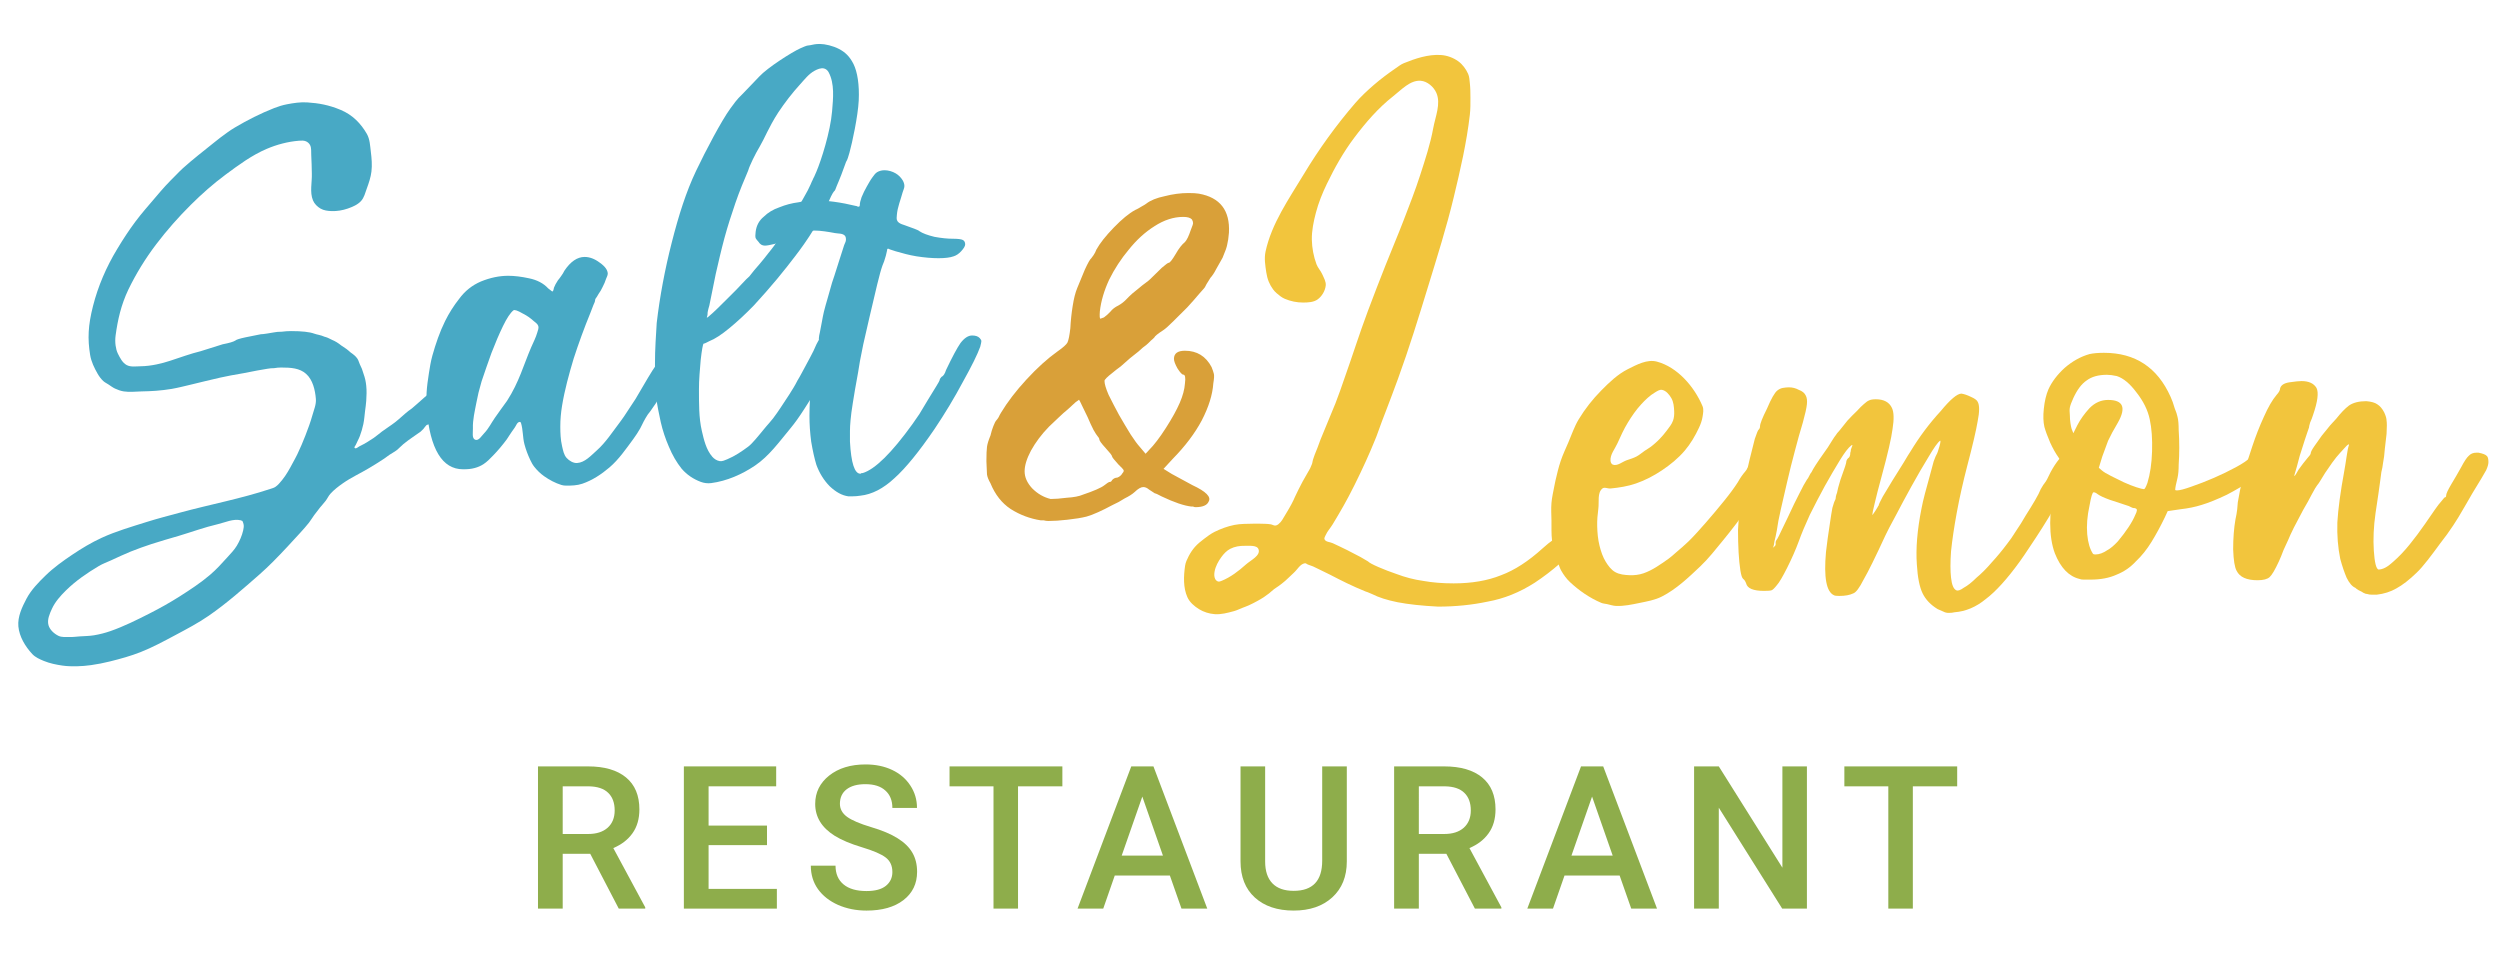 <?xml version="1.0" encoding="UTF-8" standalone="no"?>
<!-- Created with Inkscape (http://www.inkscape.org/) -->

<svg
   xmlns:dc="http://purl.org/dc/elements/1.1/"
   xmlns:cc="http://creativecommons.org/ns#"
   xmlns:rdf="http://www.w3.org/1999/02/22-rdf-syntax-ns#"
   xmlns:svg="http://www.w3.org/2000/svg"
   xmlns="http://www.w3.org/2000/svg"
   xmlns:sodipodi="http://sodipodi.sourceforge.net/DTD/sodipodi-0.dtd"
   xmlns:inkscape="http://www.inkscape.org/namespaces/inkscape"
   width="600"
   height="230"
   viewBox="0 0 562.5 215.625"
   id="svg3463"
   version="1.1"
   inkscape:version="0.92.3 (2405546, 2018-03-11)"
   sodipodi:docname="salt-lemon-restaurant.svg"
   inkscape:export-filename="/home/salo/Downloads/salt-lemon-restaurant.png"
   inkscape:export-xdpi="600"
   inkscape:export-ydpi="600">
  <defs
     id="defs3465" />
  <sodipodi:namedview
     id="base"
     pagecolor="#ffffff"
     bordercolor="#666666"
     borderopacity="1.0"
     inkscape:pageopacity="0.0"
     inkscape:pageshadow="2"
     inkscape:zoom="1.4"
     inkscape:cx="97.892411"
     inkscape:cy="84.597541"
     inkscape:document-units="px"
     inkscape:current-layer="text830"
     showgrid="false"
     units="px"
     inkscape:window-width="1853"
     inkscape:window-height="1025"
     inkscape:window-x="67"
     inkscape:window-y="1107"
     inkscape:window-maximized="1"
     showguides="true"
     inkscape:guide-bbox="true">
    <sodipodi:guide
       position="281.92,377.009"
       orientation="1,0"
       id="guide831"
       inkscape:locked="false" />
  </sodipodi:namedview>
  <g
     inkscape:label="Layer 1"
     inkscape:groupmode="layer"
     id="layer1"
     transform="translate(0,-836.737)">
    <g
       aria-label="Salt&amp;Lemon"
       transform="scale(0.96,1.042)"
       style="font-style:normal;font-variant:normal;font-weight:normal;font-stretch:normal;font-size:135.66px;line-height:1.25;font-family:Roboto;-inkscape-font-specification:Roboto;letter-spacing:0px;word-spacing:0px;fill:#000000;fill-opacity:1;stroke:none;stroke-width:3.392"
       id="text844">
      <g
         id="g848"
         transform="translate(0,-3.599)">
        <g
           transform="translate(-5.582,18.895)"
           style="fill:#48a9c5;fill-opacity:1"
           id="g878">
          <path
             sodipodi:nodetypes="csccsscscscccaaaaaaaaaaaaaaaaaaaaaaaaaaaaaaaaaaaaaaaaascccaaaaaaaaaaascaaaaaaaaaaacaaaaaaaaaaaaaaaaascaaaaaaccccccsccssscccccccaaaaaaaaaaaaccccccaaaaaaaaaaaaaaaaaaaaaaaaaa"
             d="m 109.598,870.734 c 0.362,-0.452 0.95,-0.678 1.764,-0.678 0.724,0 1.311,0.226 1.764,0.678 0.452,0.362 0.497,0.814 0.136,1.357 l -0.271,0.543 c -0.09,0.181 -0.136,0.362 -0.136,0.543 0,0.181 -0.362,0.633 -1.085,1.357 -0.633,0.633 -1.357,1.311 -2.171,2.035 -0.814,0.724 -1.628,1.402 -2.442,2.035 -0.724,0.543 -1.176,0.814 -1.357,0.814 -0.181,0 -0.407,0.181 -0.678,0.543 -0.09,0.181 -0.407,0.497 -0.95,0.95 -0.543,0.362 -1.176,0.769 -1.899,1.221 -0.724,0.452 -1.473,0.964 -2.171,1.492 -0.565,0.428 -1.045,0.949 -1.628,1.357 -0.511,0.358 -1.096,0.618 -1.628,0.95 -0.416,0.26 -0.804,0.555 -1.221,0.814 -1.15,0.714 -2.339,1.375 -3.527,2.035 -2.014,1.118 -4.179,2.013 -6.105,3.256 -1.063,0.687 -2.117,1.416 -2.985,2.306 -0.434,0.446 -0.695,1.013 -1.085,1.492 -0.423,0.519 -0.916,0.986 -1.357,1.492 -0.465,0.534 -0.919,1.075 -1.357,1.628 -0.422,0.533 -0.783,1.106 -1.221,1.628 -0.635,0.756 -1.344,1.457 -2.035,2.171 -0.977,1.009 -1.979,1.999 -2.985,2.985 -1.118,1.096 -2.232,2.197 -3.392,3.256 -1.015,0.928 -2.045,1.844 -3.12,2.713 -3.858,3.117 -7.716,6.267 -11.938,8.954 -2.495,1.588 -5.193,2.891 -7.868,4.205 -2.664,1.309 -5.33,2.644 -8.14,3.663 -2.311,0.838 -4.718,1.446 -7.128,2 -1.471,0.338 -2.962,0.614 -4.465,0.805 -1.103,0.14 -2.216,0.232 -3.33,0.249 -1.123,0.017 -2.255,0.003 -3.367,-0.148 -1.484,-0.202 -2.979,-0.479 -4.366,-1.006 -0.974,-0.37 -1.996,-0.782 -2.713,-1.492 -1.646,-1.631 -3.038,-3.751 -3.256,-5.969 -0.203,-2.065 0.847,-4.136 1.899,-5.969 1.099,-1.914 2.793,-3.508 4.477,-5.019 1.888,-1.695 4.052,-3.122 6.24,-4.477 2.208,-1.367 4.501,-2.641 6.919,-3.663 3.355,-1.418 6.926,-2.366 10.446,-3.392 2.597,-0.757 5.239,-1.377 7.868,-2.035 7.084,-1.773 14.335,-3.017 21.299,-5.155 0.371,-0.114 0.761,-0.207 1.085,-0.407 0.635,-0.392 1.12,-0.964 1.606,-1.507 0.492,-0.549 0.907,-1.153 1.315,-1.758 0.413,-0.612 0.77,-1.256 1.143,-1.889 0.371,-0.63 0.755,-1.254 1.091,-1.901 0.692,-1.332 1.321,-2.693 1.899,-4.07 0.6,-1.428 1.183,-2.866 1.628,-4.341 0.349,-1.158 0.921,-2.329 0.814,-3.527 -0.172,-1.936 -0.724,-4.142 -2.306,-5.426 -1.504,-1.222 -3.482,-1.357 -5.833,-1.357 -0.543,0 -1.085,0.045 -1.628,0.136 -0.543,0 -1.085,0.045 -1.628,0.136 -1.266,0.181 -3.12,0.497 -5.562,0.95 -2.351,0.362 -3.626,0.594 -5.426,0.95 -2.273,0.449 -4.518,1.01 -6.783,1.492 -1.535,0.327 -3.06,0.704 -4.612,0.95 -1.212,0.192 -2.437,0.315 -3.663,0.407 -1.128,0.085 -2.26,0.113 -3.392,0.136 -1.401,0.028 -2.821,0.202 -4.205,0 -0.704,-0.103 -1.389,-0.33 -2.035,-0.609 -0.56,-0.241 -1.05,-0.6 -1.569,-0.908 -0.397,-0.236 -0.834,-0.425 -1.181,-0.721 -0.525,-0.448 -0.963,-0.989 -1.32,-1.561 -0.789,-1.267 -1.51,-2.628 -1.764,-4.07 -0.613,-3.488 -0.497,-6.331 0.678,-10.582 1.176,-4.251 3.075,-8.366 5.698,-12.345 1.357,-2.08 2.695,-3.959 4.205,-5.833 1.48,-1.837 3.141,-3.546 4.748,-5.291 0.758,-0.823 1.513,-1.648 2.306,-2.442 0.834,-0.836 1.709,-1.636 2.578,-2.442 0.492,-0.457 0.973,-0.925 1.492,-1.357 2.349,-1.953 4.863,-3.732 7.326,-5.562 0.493,-0.367 0.983,-0.738 1.492,-1.085 1.106,-0.755 2.206,-1.526 3.392,-2.171 2.954,-1.607 6.031,-3.052 9.225,-4.205 0.966,-0.349 1.966,-0.633 2.985,-0.814 1.561,-0.277 3.162,-0.501 4.748,-0.407 2.683,0.159 5.065,0.543 7.868,1.628 2.804,1.085 4.724,2.953 6.105,5.155 0.729,1.163 0.769,2.601 0.95,3.934 0.189,1.392 0.315,2.813 0.136,4.205 -0.162,1.257 -0.615,2.474 -1.085,3.663 -0.37,0.936 -0.625,1.98 -1.357,2.713 -0.809,0.81 -1.991,1.266 -3.12,1.628 -1.21,0.388 -2.518,0.584 -3.798,0.543 -0.881,-0.029 -1.815,-0.135 -2.578,-0.543 -0.751,-0.401 -1.431,-1.025 -1.764,-1.764 -0.81,-1.797 -0.193,-3.889 -0.271,-5.833 -0.053,-1.311 -0.032,-2.626 -0.136,-3.934 -0.058,-0.726 0.085,-1.521 -0.271,-2.171 -0.195,-0.355 -0.555,-0.652 -0.95,-0.814 -0.498,-0.205 -1.085,-0.175 -1.628,-0.136 -2.604,0.188 -5.195,0.819 -7.597,1.764 -3.485,1.37 -6.587,3.484 -9.632,5.562 -2.888,1.97 -5.592,4.177 -8.14,6.512 -2.916,2.673 -5.607,5.472 -8.14,8.547 -2.532,3.075 -4.703,6.331 -6.512,9.768 -1.718,3.346 -2.483,6.509 -2.985,9.903 -0.106,0.717 -0.108,1.454 0,2.171 0.091,0.605 0.245,1.218 0.543,1.764 0.5,0.917 1.059,1.947 2.035,2.442 0.955,0.484 2.166,0.284 3.256,0.271 1.275,-0.015 2.551,-0.167 3.798,-0.407 2.313,-0.444 3.798,-0.995 6.783,-1.899 1.176,-0.362 2.351,-0.678 3.527,-0.95 1.176,-0.362 2.894,-0.859 5.155,-1.492 1.537,-0.271 2.532,-0.543 2.985,-0.814 0.181,-0.181 0.95,-0.407 2.306,-0.678 1.447,-0.271 2.668,-0.497 3.663,-0.678 0.271,0 0.724,-0.045 1.357,-0.136 0.633,-0.09 1.221,-0.181 1.764,-0.271 0.452,-0.09 1.04,-0.136 1.764,-0.136 0.724,-0.09 1.447,-0.136 2.171,-0.136 2.532,0 4.341,0.181 5.426,0.543 0.271,0.09 0.633,0.181 1.085,0.271 0.452,0.09 0.904,0.226 1.357,0.407 0.452,0.09 1.04,0.317 1.764,0.678 0.724,0.271 1.447,0.678 2.171,1.221 0.814,0.452 1.537,0.95 2.171,1.492 0.724,0.452 1.221,0.859 1.492,1.221 0.181,0.181 0.407,0.633 0.678,1.357 0.362,0.633 0.633,1.266 0.814,1.899 0.452,1.176 0.565,1.791 0.678,2.713 0.133,1.078 0.068,2.172 0,3.256 -0.045,0.727 -0.175,1.448 -0.271,2.171 -0.127,0.951 -0.193,1.911 -0.407,2.849 -0.2,0.876 -0.474,1.739 -0.814,2.578 -0.265,0.653 -0.66,1.255 -0.95,1.899 -0.1,0.223 -0.456,0.507 -0.271,0.678 0.305,0.283 0.829,-0.237 1.221,-0.407 1.139,-0.493 2.214,-1.113 3.256,-1.764 0.663,-0.414 1.256,-0.917 1.899,-1.357 1.024,-0.699 2.114,-1.315 3.12,-2.035 1.078,-0.771 2.047,-1.666 3.12,-2.442 0.263,-0.19 0.452,-0.271 0.814,-0.543 0.452,-0.362 0.904,-0.724 1.357,-1.085 0.452,-0.362 0.95,-0.769 1.492,-1.221 0.633,-0.452 1.131,-0.859 1.492,-1.221 0.995,-0.814 1.628,-1.176 1.899,-1.085 0.362,0.09 0.769,-0.09 1.221,-0.543 z m -47.438,29.416 c -0.023,-0.043 -0.074,-0.074 -0.124,-0.085 -1.8,-0.397 -3.672,0.464 -5.475,0.851 -3.082,0.663 -6.064,1.674 -9.095,2.511 -2.125,0.587 -4.269,1.122 -6.376,1.764 -1.644,0.501 -3.278,1.031 -4.884,1.628 -1.562,0.581 -3.08,1.255 -4.612,1.899 -0.953,0.4 -1.949,0.727 -2.849,1.221 -2.759,1.513 -5.448,3.212 -7.733,5.291 -1.274,1.159 -2.509,2.436 -3.256,3.934 -0.544,1.092 -1.159,2.368 -0.814,3.527 0.3,1.008 1.293,1.835 2.306,2.306 0.812,0.377 1.804,0.253 2.713,0.271 0.77,0.016 1.538,-0.086 2.306,-0.136 1.111,-0.072 2.232,-0.07 3.33,-0.237 1.323,-0.201 2.632,-0.51 3.897,-0.918 3.156,-1.019 6.164,-2.405 9.146,-3.799 2.42,-1.132 4.793,-2.357 7.083,-3.699 2.442,-1.431 4.876,-2.904 7.081,-4.632 1.476,-1.157 2.786,-2.486 4.081,-3.814 0.775,-0.795 1.607,-1.566 2.201,-2.483 0.668,-1.031 1.208,-2.157 1.494,-3.329 0.108,-0.444 0.2,-0.923 0.073,-1.362 -0.078,-0.272 -0.201,-0.789 -0.493,-0.71 -7e-6,0 0,2e-5 0,2e-5 0,0 3e-6,-1e-5 0,-2e-5 z"
             style="font-style:normal;font-variant:normal;font-weight:normal;font-stretch:normal;font-family:Ghiyast;-inkscape-font-specification:Ghiyast;fill:#48a9c5;fill-opacity:1;stroke-width:3.392"
             id="path846"
             inkscape:connector-curvature="0" />
          <path
             sodipodi:nodetypes="ccccccaaaaaaaaaaaaaaaasaaaaaaascaaaaccscccccccscsccccscccaaaaaaaaaaacccsscaacccccaaaaaacaaa"
             d="m 166.479,860.695 c 0.543,0.271 0.588,0.95 0.136,2.035 -0.452,0.995 -1.537,2.804 -3.256,5.426 -0.181,0.452 -0.407,0.859 -0.678,1.221 -0.181,0.271 -0.317,0.497 -0.407,0.678 0,0.09 -0.181,0.407 -0.543,0.95 -0.362,0.543 -0.814,1.266 -1.221,1.899 -0.407,0.633 -0.79,1.28 -1.221,1.899 -0.257,0.37 -0.543,0.724 -0.814,1.085 -0.136,0.181 -0.266,0.365 -0.407,0.543 -0.219,0.276 -0.471,0.53 -0.678,0.814 -0.35,0.478 -0.651,0.986 -0.95,1.492 -0.289,0.489 -0.513,1.009 -0.814,1.492 -0.496,0.795 -1.036,1.569 -1.628,2.306 -1.716,2.135 -3.369,4.38 -5.562,6.105 -1.885,1.483 -4.029,2.791 -6.376,3.527 -1.207,0.379 -2.524,0.418 -3.798,0.407 -0.365,-0.003 -0.737,-0.036 -1.085,-0.136 -1.452,-0.417 -2.829,-1.089 -4.07,-1.899 -0.869,-0.567 -1.646,-1.265 -2.306,-2.035 -0.388,-0.452 -0.682,-0.971 -0.95,-1.492 -0.559,-1.089 -1.024,-2.226 -1.357,-3.392 -0.43,-1.506 -0.291,-3.048 -0.814,-4.612 -0.04,-0.118 -0.217,-0.208 -0.349,-0.186 -0.588,0.097 -0.783,0.833 -1.143,1.272 -0.432,0.526 -0.821,1.081 -1.221,1.628 -0.23,0.314 -0.432,0.646 -0.678,0.95 -0.964,1.186 -1.998,2.33 -3.12,3.392 -0.719,0.68 -1.438,1.387 -2.306,1.899 -0.623,0.367 -1.32,0.64 -2.035,0.814 -0.879,0.215 -1.628,0.271 -2.713,0.271 -4.884,0 -7.733,-4.341 -8.547,-13.023 -0.09,-0.995 -0.075,-2.353 0,-3.527 0.091,-1.409 0.304,-2.811 0.543,-4.205 0.218,-1.275 0.435,-2.556 0.814,-3.798 0.778,-2.552 1.712,-5.084 2.985,-7.461 0.899,-1.679 2.08,-3.392 3.256,-4.748 1.357,-1.718 3.075,-2.985 5.155,-3.798 2.171,-0.814 4.296,-1.221 6.376,-1.221 1.447,0 3.075,0.181 4.884,0.543 1.899,0.362 3.392,1.085 4.477,2.171 l 0.95,0.678 c 0.181,0 0.317,-0.271 0.407,-0.814 0.181,-0.452 0.497,-0.995 0.95,-1.628 0.181,-0.181 0.407,-0.452 0.678,-0.814 0.362,-0.452 0.633,-0.859 0.814,-1.221 1.447,-1.99 3.03,-2.985 4.748,-2.985 1.176,0 2.351,0.407 3.527,1.221 1.266,0.814 1.899,1.628 1.899,2.442 0,0.181 -0.136,0.543 -0.407,1.085 -0.181,0.543 -0.452,1.131 -0.814,1.764 -0.271,0.543 -0.588,1.04 -0.95,1.492 -0.271,0.452 -0.452,0.724 -0.543,0.814 -0.181,0.181 -0.271,0.407 -0.271,0.678 0,0.09 -0.136,0.407 -0.407,0.95 -0.181,0.452 -0.407,0.995 -0.678,1.628 -1.447,3.256 -2.758,6.557 -3.934,9.903 -1.085,3.346 -2.101,6.728 -2.713,10.175 -0.263,1.478 -0.411,2.979 -0.407,4.477 0.004,1.407 0.059,2.835 0.407,4.205 0.228,0.897 0.407,1.901 1.085,2.578 0.613,0.612 1.54,1.135 2.442,1.085 1.821,-0.1 3.249,-1.597 4.612,-2.713 2.134,-1.747 3.69,-4.017 5.426,-6.105 0.331,-0.397 0.642,-0.808 0.95,-1.221 0.466,-0.625 0.904,-1.266 1.357,-1.899 0.452,-0.633 0.922,-1.256 1.357,-1.899 0.33,-0.49 0.628,-0.998 0.95,-1.492 1.334,-2.048 2.565,-4.145 4.07,-6.105 0.362,-0.543 0.543,-0.904 0.543,-1.085 0.181,-0.543 0.724,-1.357 1.628,-2.442 0.904,-1.176 1.537,-1.854 1.899,-2.035 0.362,-0.181 0.859,-0.271 1.492,-0.271 0.633,0 1.085,0.09 1.357,0.271 z m -34.729,-2.578 c -0.155,-0.471 -0.682,-0.763 -1.085,-1.085 -0.787,-0.628 -1.402,-1.085 -2.578,-1.628 -1.176,-0.633 -1.899,-0.859 -2.171,-0.678 -0.724,0.543 -1.537,1.673 -2.442,3.392 -0.904,1.718 -1.809,3.663 -2.713,5.833 -0.814,2.08 -1.583,4.115 -2.306,6.105 -0.633,1.99 -0.902,3.057 -1.221,4.612 -0.377,1.838 -0.883,3.692 -0.814,5.562 0.031,0.83 -0.299,2.143 0.543,2.442 0.815,0.289 1.503,-0.851 2.112,-1.427 1.02,-0.965 1.661,-2.218 2.5,-3.321 0.449,-0.59 0.901,-1.178 1.357,-1.764 0.494,-0.635 1.007,-1.258 1.492,-1.899 2.843,-4.073 3.841,-7.683 5.659,-11.567 0.495,-1.058 1.091,-2.086 1.429,-3.195 0.137,-0.449 0.384,-0.935 0.237,-1.382 z"
             style="font-style:normal;font-variant:normal;font-weight:normal;font-stretch:normal;font-family:Ghiyast;-inkscape-font-specification:Ghiyast;fill:#48a9c5;fill-opacity:1;stroke-width:3.392"
             id="path848"
             inkscape:connector-curvature="0" />
          <path
             sodipodi:nodetypes="ccaaaaaaaaaaaaccccccscccaaaacccccscczzzzzzzzzzzzzzzzzzzcccccccccczzzzzzzzzzaaaaaazzzzzzzcccc"
             d="m 170.486,861.916 c -0.181,0.181 -0.407,1.357 -0.678,3.527 -0.181,2.08 -0.42,4.247 -0.407,6.376 0.018,2.992 -0.053,6.039 0.678,8.954 0.489,1.949 1.022,4.049 2.442,5.562 0.445,0.474 1.089,0.861 1.764,0.95 0.6,0.079 1.204,-0.193 1.764,-0.407 1.755,-0.672 3.358,-1.669 4.884,-2.713 0.294,-0.201 0.559,-0.437 0.814,-0.678 1.214,-1.151 2.262,-2.441 3.392,-3.663 0.543,-0.587 1.115,-1.154 1.628,-1.764 0.625,-0.743 1.189,-1.529 1.764,-2.306 0.463,-0.626 0.904,-1.266 1.357,-1.899 0.226,-0.317 0.461,-0.628 0.678,-0.95 0.661,-0.979 1.361,-1.968 1.899,-2.985 0.362,-0.543 0.724,-1.131 1.085,-1.764 0.814,-1.357 1.447,-2.442 1.899,-3.256 0.543,-0.904 1.04,-1.854 1.492,-2.849 0.543,-1.085 1.176,-1.673 1.899,-1.764 0.633,0 1.357,0.181 2.171,0.543 0.904,0.271 1.357,0.814 1.357,1.628 0,0.362 -0.452,1.311 -1.357,2.849 -0.814,1.447 -1.854,3.12 -3.12,5.019 -1.176,1.899 -2.442,3.798 -3.798,5.698 -1.266,1.809 -2.156,2.969 -3.392,4.341 -2.511,2.788 -4.882,5.838 -8.14,7.868 -3.065,1.911 -6.64,3.356 -10.31,3.798 -0.813,0.098 -1.675,-0.004 -2.442,-0.271 -1.696,-0.592 -3.211,-1.492 -4.477,-2.849 -1.176,-1.357 -2.171,-2.939 -2.985,-4.748 -0.814,-1.718 -1.447,-3.482 -1.899,-5.291 -0.452,-1.899 -0.814,-3.618 -1.085,-5.155 -0.09,-0.724 -0.181,-1.764 -0.271,-3.12 v -4.341 c 0,-1.537 0.045,-3.075 0.136,-4.612 0.09,-1.628 0.181,-3.03 0.271,-4.205 0.724,-5.698 1.899,-11.486 3.527,-17.365 1.628,-5.879 3.36,-10.941 5.698,-15.465 2.338,-4.524 5.953,-10.809 8.004,-13.43 2.051,-2.622 2.035,-2.306 3.256,-3.527 1.221,-1.221 1.559,-1.431 3.527,-3.392 1.968,-1.96 7.733,-5.329 9.632,-6.105 1.899,-0.776 1.491,-0.542 2.306,-0.678 0.815,-0.136 1.131,-0.271 2.306,-0.271 1.176,0 3.074,0.406 4.477,1.085 1.403,0.679 2.487,1.583 3.392,3.256 0.904,1.673 1.402,4.477 1.221,7.868 -0.181,3.392 -1.537,9.18 -2.171,11.26 -0.633,2.08 -0.633,1.583 -0.814,2.035 -0.181,0.452 -0.724,1.809 -1.085,2.713 -0.362,0.904 -0.768,1.717 -1.085,2.442 -0.317,0.724 -0.352,0.943 -0.543,1.085 -0.19,0.143 -0.588,0.678 -1.221,2.035 -0.633,1.357 -1.944,3.708 -3.527,6.105 -1.583,2.397 -3.255,4.521 -4.477,5.969 -1.221,1.448 -2.397,2.894 -4.205,4.884 -1.718,1.899 -3.527,3.798 -5.426,5.698 -1.899,1.809 -3.798,3.437 -5.698,4.884 -1.899,1.447 -3.482,2.397 -4.748,2.849 -0.724,0.362 -1.176,0.543 -1.357,0.543 z m 0.814,-5.833 c -0.181,0.362 0.045,0.271 0.678,-0.271 0.724,-0.543 2.351,-1.99 4.884,-4.341 0.904,-0.814 1.764,-1.628 2.578,-2.442 0.814,-0.814 1.402,-1.357 1.764,-1.628 0.724,-0.904 1.628,-1.854 2.442,-2.713 0.814,-0.86 1.311,-1.492 1.899,-2.171 0.588,-0.678 1.356,-1.537 1.899,-2.306 0.543,-0.77 1.536,-2.033 2.171,-2.849 0.635,-0.816 0.678,-1.13 1.357,-2.171 0.678,-1.04 1.357,-2.125 2.035,-3.256 0.678,-1.131 1.357,-2.17 1.899,-3.12 0.543,-0.95 0.857,-1.715 0.95,-1.899 0.092,-0.185 0.226,-0.362 0.407,-0.814 0.181,-0.452 -0.408,0.996 0.678,-1.357 1.086,-2.353 3.263,-8.554 3.663,-13.023 0.251,-2.805 0.619,-5.925 -0.814,-8.411 -0.219,-0.38 -0.63,-0.72 -1.085,-0.814 -0.748,-0.154 -1.559,0.17 -2.232,0.508 -1.338,0.671 -2.304,1.846 -3.33,2.884 -1.884,1.906 -3.604,3.959 -5.155,6.105 -0.969,1.34 -2.26,3.571 -2.578,4.205 -0.317,0.634 -0.497,0.904 -0.95,1.764 -0.452,0.859 -1.04,1.718 -1.628,2.713 -0.588,0.995 -1.085,1.989 -1.492,2.849 -0.407,0.859 -0.18,0.587 -0.678,1.628 -0.498,1.041 -1.809,3.934 -2.713,6.376 -0.904,2.442 -1.809,4.974 -2.578,7.597 -0.769,2.623 -1.402,5.2 -2.035,7.733 -0.543,2.532 -1.04,4.793 -1.492,6.783 -0.181,0.543 -0.317,1.04 -0.407,1.492 0,0.452 -0.045,0.769 -0.136,0.95 z"
             style="font-style:normal;font-variant:normal;font-weight:normal;font-stretch:normal;font-family:Ghiyast;-inkscape-font-specification:Ghiyast;fill:#48a9c5;fill-opacity:1;stroke-width:3.392"
             id="path850"
             inkscape:connector-curvature="0" />
          <path
             sodipodi:nodetypes="sscccccsccccsccccccaaaaaaaaasccccsccccccsccssccaaaaaaaaaaaccscsccscaaaaaaaaaaccccscsccccccscccss"
             d="m 235.183,860.695 c 0.271,0.271 0.407,0.497 0.407,0.678 0,0.181 -0.09,0.588 -0.271,1.221 -0.633,1.628 -1.99,4.16 -4.07,7.597 -1.99,3.437 -4.205,6.828 -6.647,10.175 -3.618,4.884 -6.738,8.411 -9.361,10.582 -2.623,2.261 -5.291,3.527 -8.004,3.798 -0.633,0.09 -1.221,0.136 -1.764,0.136 h -1.085 c -1.447,-0.181 -2.894,-0.904 -4.341,-2.171 -1.357,-1.266 -2.397,-2.804 -3.12,-4.612 -0.452,-1.357 -0.859,-3.03 -1.221,-5.019 -0.271,-1.899 -0.407,-3.753 -0.407,-5.562 0,-1.085 0.045,-2.442 0.136,-4.07 0.181,-1.718 0.362,-3.346 0.543,-4.884 0.271,-1.537 0.543,-2.894 0.814,-4.07 0.271,-1.176 0.497,-1.899 0.678,-2.171 0.271,-0.271 0.317,-0.497 0.136,-0.678 -0.181,-0.452 -0.136,-1.176 0.136,-2.171 0.452,-1.99 0.571,-2.997 0.95,-4.477 0.234,-0.913 0.539,-1.81 0.814,-2.713 0.179,-0.588 0.362,-1.176 0.543,-1.764 0.181,-0.588 0.347,-1.18 0.543,-1.764 0.168,-0.501 0.366,-0.994 0.543,-1.492 0.785,-2.211 1.51,-4.44 2.306,-6.647 0.131,-0.363 0.391,-0.703 0.407,-1.085 0.013,-0.327 -0.019,-0.719 -0.271,-0.95 -0.563,-0.515 -1.527,-0.407 -2.306,-0.543 -1.567,-0.273 -3.392,-0.543 -4.748,-0.543 -1.176,0 -2.306,0.181 -3.392,0.543 -0.633,0.181 -1.266,0.407 -1.899,0.678 -0.633,0.181 -1.085,0.362 -1.357,0.543 -0.633,0.362 -1.492,0.724 -2.578,1.085 -1.176,0.271 -1.99,0.407 -2.442,0.407 -0.633,0 -1.131,-0.271 -1.492,-0.814 -0.362,-0.362 -0.588,-0.633 -0.678,-0.814 -0.09,-0.271 -0.09,-0.724 0,-1.357 0.181,-1.357 0.814,-2.442 1.899,-3.256 0.995,-0.904 2.216,-1.583 3.663,-2.035 1.447,-0.543 2.939,-0.904 4.477,-1.085 1.447,-0.271 2.713,-0.407 3.798,-0.407 2.894,0 6.15,0.407 9.768,1.221 0.181,0 0.271,0.045 0.271,0.136 h 0.271 c 0.181,0 0.271,-0.136 0.271,-0.407 0,-0.362 0.136,-0.904 0.407,-1.628 0.362,-0.814 0.769,-1.583 1.221,-2.306 0.452,-0.724 0.835,-1.4 1.357,-2.035 0.322,-0.392 0.626,-0.834 1.085,-1.085 0.521,-0.285 1.158,-0.416 1.764,-0.407 0.893,0.013 1.807,0.262 2.578,0.678 0.66,0.357 1.232,0.888 1.628,1.492 0.239,0.365 0.4,0.795 0.407,1.221 0.007,0.469 -0.276,0.903 -0.407,1.357 -0.469,1.624 -1.212,3.209 -1.357,4.884 -0.039,0.453 -0.141,0.981 0.136,1.357 0.484,0.658 1.514,0.768 2.306,1.085 0.529,0.212 1.096,0.336 1.628,0.543 0.416,0.161 1.04,0.362 1.221,0.543 0.724,0.452 1.899,0.859 3.527,1.221 1.628,0.271 3.03,0.407 4.205,0.407 1.266,0 2.08,0.09 2.442,0.271 0.362,0.181 0.543,0.497 0.543,0.95 0,0.362 -0.317,0.859 -0.95,1.492 -0.543,0.543 -1.131,0.904 -1.764,1.085 -0.814,0.271 -1.99,0.407 -3.527,0.407 -1.537,0 -3.256,-0.136 -5.155,-0.407 -1.809,-0.271 -3.272,-0.665 -4.884,-1.085 -0.458,-0.119 -0.901,-0.282 -1.357,-0.407 -0.18,-0.049 -0.379,-0.219 -0.543,-0.136 -0.135,0.069 -0.096,0.27 -0.136,0.407 -0.052,0.179 -0.09,0.362 -0.136,0.543 -0.045,0.181 -0.083,0.363 -0.136,0.543 -0.12,0.411 -0.254,0.819 -0.407,1.221 -0.122,0.321 -0.285,0.628 -0.407,0.95 -0.204,0.536 -0.376,1.081 -0.543,1.628 -0.247,0.809 -0.462,1.626 -0.678,2.442 -1.136,4.285 -2.532,9.994 -3.256,12.888 -0.633,2.804 -1.04,4.839 -1.221,6.105 -0.543,2.713 -0.95,4.884 -1.221,6.512 -0.271,1.537 -0.452,2.804 -0.543,3.798 -0.09,0.904 -0.136,1.673 -0.136,2.306 v 2.306 c 0.271,4.612 1.085,6.919 2.442,6.919 0.09,0 0.181,-0.045 0.271,-0.136 h 0.271 c 2.894,-0.814 6.783,-4.341 11.667,-10.582 0.362,-0.452 0.904,-1.176 1.628,-2.171 0.724,-1.085 1.402,-2.125 2.035,-3.12 l 1.899,-2.849 c 0.543,-0.814 0.814,-1.266 0.814,-1.357 0,-0.181 0.136,-0.407 0.407,-0.678 0.452,-0.181 0.814,-0.678 1.085,-1.492 1.447,-2.804 2.578,-4.748 3.392,-5.833 0.904,-1.085 1.809,-1.628 2.713,-1.628 0.814,0 1.402,0.181 1.764,0.543 z"
             style="font-style:normal;font-variant:normal;font-weight:normal;font-stretch:normal;font-family:Ghiyast;-inkscape-font-specification:Ghiyast;fill:#48a9c5;fill-opacity:1;stroke-width:3.392"
             id="path852"
             inkscape:connector-curvature="0" />
        </g>
        <path
           inkscape:connector-curvature="0"
           id="path854"
           style="font-style:normal;font-variant:normal;font-weight:normal;font-stretch:normal;font-family:Ghiyast;-inkscape-font-specification:Ghiyast;fill:#d69a2d;fill-opacity:0.941;stroke-width:3.392"
           d="m 280.98,848.427 q 7.461,1.221 7.054,8.411 -0.136,1.628 -0.407,2.578 -0.136,0.814 -1.085,2.849 -0.678,1.085 -1.492,2.442 -0.678,1.221 -1.357,1.899 -1.221,1.764 -1.221,1.899 0,0.136 -1.357,1.492 -1.221,1.357 -2.849,2.985 -1.628,1.492 -3.256,2.985 -1.628,1.492 -2.306,1.899 -2.035,1.221 -2.171,1.628 -0.271,0.271 -0.814,0.678 -0.407,0.407 -1.085,0.95 -0.678,0.407 -1.764,1.357 -1.085,0.814 -2.035,1.492 -0.95,0.814 -2.171,1.764 -1.221,0.814 -1.899,1.357 -1.899,1.357 -1.899,1.764 0,0.95 0.95,2.985 1.085,2.035 2.442,4.341 1.357,2.171 2.713,4.205 1.357,1.899 2.035,2.578 l 1.492,1.628 0.814,-0.814 q 1.764,-1.628 3.934,-4.748 2.171,-3.12 3.256,-5.426 1.085,-2.306 1.221,-4.205 0.271,-1.899 -0.407,-1.899 -0.407,0 -1.357,-1.357 -0.814,-1.357 -0.814,-2.035 0,-1.764 2.578,-1.764 4.205,0 6.24,3.527 0.407,0.95 0.543,1.492 0.136,0.543 -0.136,2.035 -0.271,3.663 -2.713,8.004 -2.442,4.205 -6.783,8.275 l -2.171,2.171 1.899,1.085 4.884,2.442 q 4.748,2.035 3.798,3.527 -0.543,1.221 -3.12,1.221 -0.271,0 -0.543,-0.136 -0.136,0 -0.407,0 -2.578,-0.271 -6.919,-2.171 -1.357,-0.678 -1.628,-0.678 0,0 -1.357,-0.814 -0.678,-0.543 -1.357,-0.543 -0.814,0 -2.035,1.085 -0.814,0.678 -2.306,1.357 -1.357,0.814 -2.985,1.492 -1.628,0.814 -3.256,1.492 -1.628,0.678 -2.713,0.95 -1.764,0.407 -4.477,0.678 -2.578,0.271 -4.477,0.271 -0.543,0 -1.085,-0.136 -0.407,0 -0.678,0 -3.798,-0.543 -7.054,-2.442 -3.12,-1.899 -4.748,-5.562 -0.678,-1.085 -0.814,-1.899 0,-0.678 -0.136,-2.849 0,-2.171 0.136,-3.12 0.136,-0.95 0.814,-2.442 0.271,-1.085 0.678,-2.035 0.407,-0.95 0.678,-1.221 0.271,-0.271 0.543,-0.678 0.271,-0.543 0.543,-0.95 2.306,-3.527 5.969,-7.19 3.798,-3.798 7.326,-6.105 1.899,-1.221 2.306,-1.899 0.407,-0.814 0.678,-3.12 0.136,-2.442 0.543,-4.748 0.407,-2.442 1.085,-3.934 0.814,-1.899 1.764,-3.934 1.085,-2.171 1.492,-2.442 0.136,-0.136 0.543,-0.678 0.407,-0.543 0.678,-1.221 1.221,-2.035 4.07,-4.748 2.849,-2.713 5.019,-3.798 0.678,-0.271 1.357,-0.678 0.814,-0.407 1.221,-0.678 1.492,-1.085 4.341,-1.628 2.849,-0.678 5.562,-0.678 1.628,0 2.442,0.136 z m -21.841,54.942 q -1.492,-1.492 -1.492,-1.899 0,-0.271 -0.407,-0.678 -0.271,-0.271 -0.95,-1.357 -0.678,-1.221 -1.357,-2.713 -0.814,-1.492 -1.357,-2.578 -0.543,-1.085 -0.678,-1.221 0,0 -0.814,0.543 -0.678,0.543 -1.764,1.492 -1.085,0.814 -2.306,1.899 -1.221,1.085 -2.171,1.899 -2.578,2.442 -4.205,5.155 -1.492,2.578 -1.492,4.477 0,1.899 1.764,3.663 1.899,1.764 4.341,2.306 1.492,0 3.798,-0.271 2.442,-0.136 3.798,-0.678 1.764,-0.543 3.12,-1.085 1.357,-0.543 1.899,-0.95 0.95,-0.678 1.085,-0.678 0.543,0 0.678,-0.407 0.543,-0.543 1.221,-0.543 0.814,-0.271 1.221,-0.95 0.407,-0.407 0.271,-0.678 -0.136,-0.271 -1.221,-1.221 -1.492,-1.492 -1.492,-1.764 0,-0.271 -1.492,-1.764 z m 19.942,-47.074 q 0.543,-1.221 0.543,-1.492 0,-0.407 -0.271,-0.814 -0.543,-0.543 -2.035,-0.543 -3.392,0 -6.783,2.035 -3.256,1.899 -5.969,5.019 -2.713,2.985 -4.612,6.512 -1.764,3.527 -2.171,6.783 -0.136,1.628 0.136,1.628 0,0 0.814,-0.271 0.814,-0.543 1.492,-1.221 0.678,-0.814 1.899,-1.357 1.085,-0.543 2.035,-1.492 0.407,-0.407 1.221,-1.085 0.95,-0.678 1.628,-1.221 0.678,-0.543 1.492,-1.085 0.814,-0.543 1.085,-0.814 1.492,-1.357 2.713,-2.442 1.357,-1.085 1.628,-1.085 0.407,0 1.628,-1.899 1.085,-1.764 2.171,-2.578 0.678,-0.678 1.357,-2.578 z" />
        <g
           style="fill:#f2c53d;fill-opacity:1"
           transform="translate(-0.698,18.895)"
           id="g872">
          <path
             sodipodi:nodetypes="cscccccccccaaasssssssssssssssssssssssssccccsccccaaaaaaaaaaaaaaaaaaaaaaaaaaaaaaaaaaaaaaccccsaaaaccccccsccccssssssssss"
             d="m 366.496,903.916 c 0.362,-0.09 0.859,-0.136 1.492,-0.136 1.357,0 1.854,0.769 1.492,2.306 -0.181,0.633 -1.221,1.718 -3.12,3.256 -1.899,1.537 -3.889,2.939 -5.969,4.205 -3.527,2.08 -7.19,3.437 -10.988,4.07 -3.708,0.724 -7.597,1.085 -11.667,1.085 -3.798,-0.181 -6.964,-0.497 -9.496,-0.95 -2.442,-0.452 -4.432,-1.04 -5.969,-1.764 -0.904,-0.362 -1.402,-0.543 -1.492,-0.543 -3.183,-1.19 -5.602,-2.319 -8.411,-3.663 -0.895,-0.425 -1.808,-0.816 -2.713,-1.221 -0.406,-0.182 -0.804,-0.381 -1.221,-0.543 -0.399,-0.155 -0.819,-0.26 -1.221,-0.407 -0.229,-0.084 -0.435,-0.305 -0.678,-0.271 -1.119,0.155 -1.736,1.338 -2.578,2.035 -0.693,0.573 -1.33,1.203 -2.035,1.764 -0.48,0.381 -0.981,0.74 -1.492,1.085 -0.353,0.238 -0.737,0.435 -1.085,0.678 -0.424,0.296 -0.801,0.647 -1.221,0.95 -0.396,0.285 -0.801,0.56 -1.221,0.814 -0.483,0.292 -0.985,0.558 -1.492,0.814 -0.667,0.337 -1.341,0.662 -2.035,0.95 -0.488,0.202 -0.994,0.363 -1.492,0.543 -0.665,0.24 -1.308,0.543 -1.998,0.713 -1.471,0.363 -2.996,0.754 -4.514,0.644 -1.279,-0.093 -2.573,-0.462 -3.663,-1.085 -1.104,-0.632 -2.181,-1.486 -2.713,-2.578 -1.008,-2.068 -0.891,-4.539 -0.543,-6.783 0.113,-0.728 0.473,-1.413 0.839,-2.066 0.401,-0.716 0.89,-1.398 1.468,-2.004 0.637,-0.668 1.405,-1.223 2.171,-1.764 0.775,-0.548 1.567,-1.091 2.442,-1.492 1.459,-0.669 3.016,-1.192 4.612,-1.492 1.465,-0.276 2.982,-0.226 4.477,-0.271 0.497,-0.015 0.995,-0.013 1.492,0 0.86,0.023 1.728,0.009 2.578,0.136 0.37,0.055 0.711,0.296 1.085,0.271 0.246,-0.016 0.487,-0.129 0.678,-0.271 0.846,-0.629 0.995,-1.085 1.899,-2.442 0.904,-1.357 1.583,-2.532 2.035,-3.527 0.452,-0.904 1.04,-1.99 1.764,-3.256 0.724,-1.176 1.311,-2.125 1.764,-2.849 0.362,-0.724 0.543,-1.176 0.543,-1.357 0,-0.181 0.181,-0.724 0.543,-1.628 0.452,-0.995 0.904,-2.08 1.357,-3.256 0.814,-1.809 1.583,-3.527 2.306,-5.155 0.814,-1.718 1.583,-3.527 2.306,-5.426 0.724,-1.899 1.544,-4.068 2.306,-6.105 0.912,-2.439 1.784,-4.892 2.713,-7.326 0.485,-1.27 0.981,-2.537 1.492,-3.798 1.327,-3.271 2.703,-6.525 4.093,-9.774 1.392,-3.254 2.892,-6.468 4.253,-9.732 1.357,-3.256 2.742,-6.506 3.901,-9.826 1.155,-3.312 2.36,-6.632 3.035,-10.054 0.498,-2.522 1.856,-5.312 0.738,-7.66 -0.621,-1.304 -2.133,-2.504 -3.675,-2.606 -2.456,-0.163 -4.5,1.937 -6.437,3.337 -3.515,2.54 -6.481,5.718 -9.164,9.009 -2.502,3.069 -4.566,6.446 -6.376,9.903 -1.05,2.005 -1.965,4.087 -2.578,6.24 -0.541,1.902 -0.99,3.868 -0.95,5.833 0.037,1.794 0.409,3.608 1.085,5.291 0.315,0.783 0.995,1.405 1.357,2.171 0.369,0.781 0.921,1.596 0.814,2.442 -0.145,1.145 -0.886,2.308 -1.899,2.985 -0.937,0.625 -2.235,0.671 -3.392,0.678 -1.46,0.009 -2.948,-0.276 -4.292,-0.801 -0.726,-0.283 -1.353,-0.758 -1.949,-1.234 -0.303,-0.242 -0.578,-0.516 -0.814,-0.814 -0.4,-0.506 -0.745,-1.056 -1.002,-1.636 -0.285,-0.643 -0.471,-1.326 -0.583,-2.013 -0.241,-1.481 -0.519,-3.026 -0.179,-4.491 1.41,-6.065 5.468,-11.372 8.943,-16.685 3.537,-5.409 7.571,-10.571 12.045,-15.355 1.342,-1.435 2.854,-2.734 4.409,-3.972 1.626,-1.295 3.357,-2.478 5.126,-3.601 0.613,-0.389 1.209,-0.827 1.899,-1.085 2.745,-1.028 5.725,-1.941 8.682,-1.764 1.44,0.086 2.901,0.577 4.07,1.357 1.01,0.674 1.794,1.666 2.306,2.713 0.308,0.629 0.324,1.349 0.407,2.035 0.125,1.034 0.132,2.079 0.136,3.12 0.004,1.222 0.015,2.449 -0.136,3.663 -0.748,6.043 -2.252,11.994 -3.798,17.907 -1.687,6.45 -3.858,12.785 -5.969,19.128 -2.224,6.684 -4.428,13.303 -7.054,19.942 -0.97,2.45 -1.899,4.703 -2.985,7.326 -0.543,1.266 -1.04,2.487 -1.492,3.663 -0.452,1.176 -0.769,1.944 -0.95,2.306 -1.266,2.894 -2.849,6.105 -4.748,9.632 -1.899,3.527 -3.33,5.754 -5.155,8.547 -0.513,0.786 -1.225,1.468 -1.628,2.306 -0.144,0.299 -0.422,0.653 -0.271,0.95 0.297,0.582 1.268,0.54 1.899,0.814 1.133,0.492 2.216,0.95 3.392,1.492 1.176,0.543 2.216,1.04 3.12,1.492 0.995,0.543 1.583,0.859 1.764,0.95 0.271,0.271 1.085,0.678 2.442,1.221 1.357,0.543 2.758,1.04 4.205,1.492 2.08,0.724 4.16,1.221 6.24,1.492 2.171,0.362 4.567,0.543 7.19,0.543 4.251,0 7.959,-0.588 11.124,-1.764 3.165,-1.085 6.421,-3.03 9.768,-5.833 0.995,-0.814 1.718,-1.357 2.171,-1.628 0.452,-0.181 1.131,-0.362 2.035,-0.543 z m -70.815,2.442 c -0.339,-0.985 -2.135,-0.756 -3.256,-0.783 -1.154,-0.027 -2.366,0.159 -3.392,0.647 -0.844,0.402 -1.525,1.082 -2.084,1.789 -0.729,0.921 -1.355,1.974 -1.578,3.095 -0.107,0.535 -0.13,1.142 0.136,1.628 0.135,0.246 0.39,0.47 0.678,0.543 0.266,0.067 0.558,-0.04 0.814,-0.136 2.12,-0.792 3.994,-2.121 5.698,-3.527 1.148,-0.948 3.451,-1.902 2.985,-3.256 z"
             style="font-style:normal;font-variant:normal;font-weight:normal;font-stretch:normal;font-family:Ghiyast;-inkscape-font-specification:Ghiyast;fill:#f2c53d;fill-opacity:1;stroke-width:3.392"
             id="path856"
             inkscape:connector-curvature="0" />
          <path
             sodipodi:nodetypes="ssscaaaaaaaaaaaaaaaaaaaaaaaaaaaaaaaaaaaaaaaaaccssccsaaaaaaaaaaaaaaaaaa"
             d="m 413.57,886.28 c 1.718,0 2.578,0.588 2.578,1.764 0,0.633 -0.588,1.854 -1.764,3.663 -1.176,1.809 -2.623,3.844 -4.341,6.105 -1.718,2.171 -3.633,4.486 -5.562,6.647 -1.699,1.904 -3.348,3.867 -5.291,5.562 -2.766,2.414 -5.598,4.904 -8.991,6.502 -1.622,0.764 -3.468,1.052 -5.252,1.391 -1.798,0.342 -3.63,0.705 -5.465,0.643 -0.725,-0.024 -1.423,-0.26 -2.134,-0.398 -0.453,-0.087 -0.93,-0.105 -1.357,-0.271 -2.699,-1.051 -5.183,-2.635 -7.326,-4.477 -0.814,-0.7 -1.476,-1.554 -2.035,-2.442 -0.294,-0.466 -0.47,-0.988 -0.678,-1.492 -0.296,-0.715 -0.589,-1.434 -0.814,-2.171 -0.286,-0.936 -0.549,-1.884 -0.678,-2.849 -0.192,-1.437 -0.113,-2.894 -0.136,-4.341 -0.02,-1.266 -0.116,-2.537 0,-3.798 0.113,-1.234 0.43,-2.445 0.678,-3.663 0.083,-0.408 0.168,-0.817 0.271,-1.221 0.362,-1.412 0.716,-2.831 1.221,-4.205 0.494,-1.344 1.155,-2.631 1.764,-3.934 0.787,-1.684 1.415,-3.449 2.442,-5.019 1.478,-2.261 3.278,-4.362 5.291,-6.24 1.873,-1.749 3.857,-3.51 6.24,-4.612 2.088,-0.966 4.525,-2.179 6.783,-1.628 4.825,1.178 8.779,5.395 10.717,9.632 0.324,0.708 0.131,1.547 0,2.306 -0.137,0.798 -0.444,1.573 -0.814,2.306 -0.903,1.787 -2.001,3.522 -3.392,5.019 -1.514,1.63 -3.356,3.011 -5.291,4.205 -1.895,1.17 -3.948,2.164 -6.105,2.849 -1.917,0.609 -3.951,0.904 -5.969,1.085 -0.63,0.057 -1.409,-0.369 -1.899,0 -1.24,0.935 -0.738,2.878 -0.95,4.341 -0.182,1.258 -0.308,2.53 -0.271,3.798 0.04,1.411 0.171,2.836 0.543,4.205 0.332,1.224 0.767,2.457 1.492,3.527 0.565,0.834 1.244,1.682 2.171,2.171 1.004,0.53 2.236,0.636 3.392,0.678 1.094,0.04 2.22,-0.08 3.256,-0.407 2.127,-0.672 3.992,-1.932 5.833,-3.12 0.627,-0.405 1.183,-0.896 1.764,-1.357 1.008,-0.8 2.035,-1.583 2.985,-2.442 1.429,-1.292 2.747,-2.685 4.07,-4.07 1.44,-1.508 2.849,-3.075 4.205,-4.612 1.357,-1.537 2.442,-2.894 3.256,-4.07 0.271,-0.452 0.543,-0.859 0.814,-1.221 0.271,-0.362 0.452,-0.588 0.543,-0.678 0.452,-0.452 0.859,-0.995 1.221,-1.628 0.543,-0.904 0.995,-1.447 1.357,-1.628 0.362,-0.271 0.904,-0.407 1.628,-0.407 z m -35.407,0.95 c 0.03,0.317 0.219,0.703 0.543,0.814 1.067,0.366 2.181,-0.604 3.256,-0.95 0.777,-0.25 1.579,-0.459 2.306,-0.814 0.682,-0.333 1.259,-0.823 1.899,-1.221 0.447,-0.278 0.921,-0.521 1.357,-0.814 0.377,-0.253 0.735,-0.53 1.085,-0.814 0.375,-0.304 0.742,-0.616 1.085,-0.95 0.576,-0.56 1.131,-1.142 1.628,-1.764 0.551,-0.69 1.179,-1.364 1.492,-2.171 0.25,-0.644 0.306,-1.352 0.271,-2.035 -0.049,-0.971 -0.143,-2.011 -0.678,-2.849 -0.489,-0.766 -1.223,-1.598 -2.171,-1.764 -0.567,-0.099 -1.13,0.275 -1.628,0.543 -1.236,0.665 -2.285,1.609 -3.256,2.578 -1.196,1.193 -2.201,2.548 -3.12,3.934 -0.945,1.425 -1.701,2.952 -2.442,4.477 -0.604,1.243 -1.757,2.442 -1.628,3.798 z"
             style="font-style:normal;font-variant:normal;font-weight:normal;font-stretch:normal;font-family:Ghiyast;-inkscape-font-specification:Ghiyast;fill:#f2c53d;fill-opacity:1;stroke-width:3.392"
             id="path858"
             inkscape:connector-curvature="0" />
          <path
             d="m 486.862,886.009 q 0.543,0.407 0.814,0.814 0.271,0.271 0,1.085 -0.271,0.678 -1.085,2.035 -0.678,1.357 -2.171,3.798 -0.814,1.357 -2.171,3.527 -1.357,2.171 -2.849,4.341 -1.492,2.171 -2.985,4.205 -1.357,1.899 -2.306,3.12 -4.477,5.698 -8.004,8.14 -3.392,2.578 -7.326,2.849 -0.543,0.136 -1.357,0.136 -0.678,0 -1.221,-0.271 -0.407,-0.136 -1.357,-0.543 -2.442,-1.357 -3.527,-3.392 -1.085,-2.035 -1.357,-6.24 -0.407,-5.155 1.085,-12.074 0.271,-1.357 0.814,-3.256 0.543,-1.899 1.085,-3.663 0.543,-1.899 0.95,-3.256 0.543,-1.357 0.678,-1.492 0.271,-0.407 0.678,-1.764 0.407,-1.357 0.136,-1.221 -0.814,0.543 -2.713,3.527 -1.899,2.849 -3.934,6.24 -2.035,3.392 -3.798,6.512 -1.764,2.985 -2.306,4.07 -3.527,7.054 -5.155,9.632 -1.492,2.713 -2.442,2.985 -1.221,0.543 -3.256,0.543 -0.95,0 -1.221,-0.136 -2.713,-1.085 -1.899,-9.361 0.136,-1.221 0.407,-2.985 0.271,-1.764 0.543,-3.392 0.271,-1.764 0.543,-3.12 0.407,-1.357 0.678,-1.764 0.136,-0.271 0.136,-0.678 0.136,-0.543 0.271,-0.814 0.136,-0.814 0.814,-2.849 0.814,-2.171 1.085,-2.849 0.271,-0.814 0.271,-0.95 0,-0.407 0.407,-0.814 0.543,-0.271 0.543,-1.221 0.136,-0.271 0.136,-0.678 0.136,-0.407 0.271,-0.678 0.271,-0.543 -0.271,-0.136 -0.95,0.678 -2.578,3.12 -1.628,2.442 -3.527,5.562 -1.764,2.985 -3.527,6.24 -1.628,3.256 -2.578,5.698 -1.085,2.713 -2.713,5.698 -1.628,2.985 -2.442,3.798 -0.814,0.95 -1.221,1.085 -0.407,0.136 -1.764,0.136 -3.798,0 -4.205,-1.628 -0.271,-0.678 -0.678,-0.95 -0.407,-0.271 -0.678,-1.899 -0.271,-1.628 -0.407,-3.798 -0.136,-2.306 -0.136,-4.884 0.136,-2.578 0.407,-4.612 0.407,-2.306 0.95,-5.155 0.678,-2.849 1.357,-5.426 0.678,-2.578 1.221,-4.477 0.678,-1.899 0.95,-2.035 0.271,-0.271 0.271,-0.678 0,-0.814 1.628,-3.798 1.492,-3.256 2.442,-3.934 0.543,-0.407 1.221,-0.543 0.814,-0.136 1.492,-0.136 1.221,0 2.306,0.543 1.221,0.407 1.628,1.221 0.407,0.678 0.271,1.899 -0.136,1.221 -0.95,3.934 -0.95,2.849 -1.899,6.24 -0.95,3.256 -1.764,6.512 -0.814,3.12 -1.492,5.969 -0.678,2.713 -0.95,4.612 -0.271,1.357 -0.543,2.306 -0.136,0.95 -0.271,1.221 -0.136,0.136 -0.136,0.136 0.136,0 0.271,-0.136 0.407,-0.271 0.407,-0.543 0,-0.136 0,-0.543 0.136,-0.407 0.407,-0.678 0.271,-0.407 0.95,-1.764 0.678,-1.357 1.492,-2.849 1.628,-3.256 2.713,-5.155 1.085,-2.035 1.764,-2.985 0.271,-0.271 0.543,-0.814 0.271,-0.543 0.543,-0.814 0.543,-1.085 2.849,-4.07 1.085,-1.357 1.764,-2.442 0.814,-1.221 1.085,-1.492 0.136,-0.271 0.95,-1.085 0.814,-0.95 1.764,-2.035 1.085,-1.085 2.171,-2.035 1.085,-1.085 1.628,-1.492 0.814,-0.678 1.221,-0.814 0.543,-0.271 1.628,-0.271 2.849,0 3.798,1.899 0.678,1.357 0.136,4.477 -0.407,2.985 -2.578,10.31 -1.085,3.663 -1.628,5.833 -0.543,2.035 -0.543,2.442 0,0.136 0.678,-0.814 0.543,-0.814 0.543,-0.814 0.136,-0.271 0.271,-0.407 0,-0.271 0.95,-1.899 1.085,-1.628 2.306,-3.527 1.357,-2.035 2.578,-3.798 1.221,-1.899 1.628,-2.442 3.12,-4.748 7.054,-8.682 3.392,-3.798 4.884,-3.798 0.95,0.136 2.171,0.678 1.357,0.543 1.628,1.085 0.678,1.085 0,4.205 -0.543,2.985 -2.442,9.632 -1.492,5.291 -2.442,10.039 -0.95,4.748 -1.357,8.411 -0.271,3.527 0,5.698 0.271,2.306 1.221,2.713 0.543,0.271 1.764,-0.543 1.357,-0.678 2.985,-2.171 1.764,-1.357 3.527,-3.256 1.899,-1.899 3.663,-4.07 0.95,-1.085 2.035,-2.713 1.221,-1.628 2.306,-3.392 1.221,-1.764 2.171,-3.256 0.95,-1.492 1.357,-2.442 0.678,-1.085 0.95,-1.357 0.407,-0.407 1.357,-2.306 0.95,-1.628 2.035,-2.849 1.221,-1.357 1.899,-1.357 0.543,0 1.628,0.543 z"
             style="font-style:normal;font-variant:normal;font-weight:normal;font-stretch:normal;font-family:Ghiyast;-inkscape-font-specification:Ghiyast;fill:#f2c53d;fill-opacity:1;stroke-width:3.392"
             id="path860"
             inkscape:connector-curvature="0" />
          <path
             d="m 528.014,886.551 q 0.407,-0.407 1.357,-0.407 1.085,0 2.035,0.814 1.085,0.678 0.543,1.492 -0.543,0.95 -3.392,2.849 -2.849,1.764 -5.969,3.256 -3.392,1.492 -5.833,2.171 -2.306,0.678 -5.019,0.95 l -2.985,0.407 -0.678,1.357 q -1.492,2.849 -3.12,5.291 -1.628,2.442 -3.663,4.205 -1.899,1.899 -4.477,2.849 -2.578,1.085 -6.105,1.085 -0.814,0 -1.628,0 -0.678,0 -0.95,-0.136 -3.798,-0.814 -5.833,-5.562 -1.085,-2.713 -1.085,-6.512 0,-3.798 1.085,-8.14 0.271,-0.678 0.407,-1.492 0.136,-0.814 0.271,-1.357 0.543,-1.357 0.678,-1.628 0.407,-0.407 -0.543,-1.628 -0.95,-1.221 -1.899,-3.12 -0.95,-2.035 -1.357,-3.392 -0.407,-1.628 -0.136,-3.934 0.271,-2.442 1.085,-4.205 1.221,-2.442 3.798,-4.612 2.713,-2.171 5.833,-2.985 1.357,-0.271 3.392,-0.271 10.988,0 15.601,9.496 0.543,1.085 0.95,2.442 0.543,1.221 0.678,1.899 0.271,0.95 0.271,2.849 0.136,1.764 0.136,3.798 0,1.899 -0.136,3.663 0,1.764 -0.271,2.849 -0.271,0.95 -0.407,1.628 -0.136,0.678 -0.136,0.95 0,0.136 0.407,0.136 0.95,0 3.392,-0.814 2.578,-0.814 5.291,-1.899 2.713,-1.085 5.155,-2.306 2.442,-1.221 3.256,-2.035 z m -33.372,19.942 q 1.085,-0.543 2.442,-1.899 1.357,-1.492 2.442,-2.985 1.085,-1.492 1.628,-2.713 0.678,-1.221 0.136,-1.357 -0.136,-0.136 -0.678,-0.136 -0.407,-0.136 -0.95,-0.407 -2.306,-0.678 -4.477,-1.357 -2.035,-0.678 -2.849,-1.221 -0.543,-0.407 -0.95,-0.407 -0.407,0 -0.95,2.849 -0.814,3.392 -0.543,6.24 0.271,2.713 1.357,4.205 0.136,0.136 0.543,0.136 1.357,0 2.849,-0.95 z m 9.361,-14.516 q 0.95,-2.849 1.085,-6.783 0.136,-4.07 -0.543,-6.919 -0.678,-2.985 -3.12,-5.833 -2.306,-2.849 -4.612,-3.527 -1.357,-0.271 -2.306,-0.271 -2.985,0 -4.748,1.221 -1.764,1.085 -3.12,3.798 -0.678,1.357 -0.814,2.035 -0.136,0.543 0,1.764 0,0.814 0.136,1.628 0.136,0.814 0.271,1.221 l 0.407,0.95 0.95,-1.764 q 1.085,-1.899 2.849,-3.663 1.899,-1.764 4.341,-1.764 5.291,0 2.306,4.884 -1.492,2.306 -2.306,3.934 -0.678,1.628 -1.357,3.392 l -0.814,2.442 0.678,0.543 q 0.678,0.543 2.171,1.221 1.492,0.678 2.985,1.357 1.628,0.678 2.985,1.085 1.357,0.407 1.764,0.407 0.271,0 0.814,-1.357 z"
             style="font-style:normal;font-variant:normal;font-weight:normal;font-stretch:normal;font-family:Ghiyast;-inkscape-font-specification:Ghiyast;fill:#f2c53d;fill-opacity:1;stroke-width:3.392"
             id="path862"
             inkscape:connector-curvature="0" />
          <path
             sodipodi:nodetypes="ccsccccccccccscccccccsccccscccscccccccscccccccccccsccccccccccssccccccccccccccccscccsscsscsccsc"
             d="m 581.617,885.466 c 0.995,0.181 1.628,0.407 1.899,0.678 0.271,0.181 0.407,0.633 0.407,1.357 0,0.452 -0.181,1.04 -0.543,1.764 -0.362,0.633 -1.447,2.306 -3.256,5.019 -0.452,0.724 -0.904,1.447 -1.357,2.171 -0.452,0.724 -0.769,1.221 -0.95,1.492 -0.543,0.904 -1.266,1.99 -2.171,3.256 -0.904,1.266 -1.899,2.532 -2.985,3.798 -0.995,1.266 -1.99,2.487 -2.985,3.663 -0.995,1.176 -1.854,2.08 -2.578,2.713 -1.718,1.537 -3.301,2.668 -4.748,3.392 -1.357,0.724 -2.894,1.176 -4.612,1.357 h -1.085 c -0.452,0 -0.814,-0.045 -1.085,-0.136 -0.271,0 -0.588,-0.09 -0.95,-0.271 -0.271,-0.181 -0.633,-0.362 -1.085,-0.543 -0.362,-0.181 -0.633,-0.362 -0.814,-0.543 -0.724,-0.271 -1.402,-0.995 -2.035,-2.171 -0.543,-1.176 -1.04,-2.532 -1.492,-4.07 -0.543,-2.442 -0.769,-5.065 -0.678,-7.868 0.181,-2.894 0.724,-6.602 1.628,-11.124 0.09,-0.452 0.181,-0.95 0.271,-1.492 0.09,-0.633 0.181,-1.176 0.271,-1.628 0.181,-1.176 0.362,-1.99 0.543,-2.442 0.09,-0.271 -0.09,-0.226 -0.543,0.136 l -1.492,1.492 c -0.633,0.633 -1.266,1.357 -1.899,2.171 -0.633,0.814 -1.176,1.537 -1.628,2.171 l -1.085,1.628 c -0.362,0.543 -0.633,0.904 -0.814,1.085 -0.181,0.181 -0.588,0.814 -1.221,1.899 -0.543,0.995 -1.221,2.125 -2.035,3.392 -0.724,1.266 -1.447,2.532 -2.171,3.798 -0.633,1.176 -1.085,2.08 -1.357,2.713 -0.271,0.543 -0.633,1.266 -1.085,2.171 -0.362,0.904 -0.724,1.718 -1.085,2.442 -0.904,1.809 -1.628,2.939 -2.171,3.392 -0.543,0.452 -1.492,0.678 -2.849,0.678 -2.532,0 -4.16,-0.678 -4.884,-2.035 -0.452,-0.724 -0.724,-2.261 -0.814,-4.612 0,-2.442 0.181,-4.612 0.543,-6.512 0.181,-0.724 0.317,-1.447 0.407,-2.171 0.09,-0.814 0.136,-1.311 0.136,-1.492 0.271,-1.537 0.678,-3.392 1.221,-5.562 0.633,-2.171 1.357,-4.341 2.171,-6.512 0.814,-2.261 1.718,-4.386 2.713,-6.376 0.995,-2.08 1.99,-3.663 2.985,-4.748 0.543,-0.543 0.814,-0.995 0.814,-1.357 0.181,-0.724 0.904,-1.176 2.171,-1.357 1.357,-0.181 2.306,-0.271 2.849,-0.271 1.718,0 2.894,0.497 3.527,1.492 0.543,0.995 0.271,2.939 -0.814,5.833 -0.181,0.543 -0.407,1.085 -0.678,1.628 -0.181,0.543 -0.271,0.904 -0.271,1.085 -0.09,0.181 -0.226,0.543 -0.407,1.085 -0.181,0.452 -0.362,0.95 -0.543,1.492 -0.271,0.724 -0.678,1.899 -1.221,3.527 -0.452,1.628 -0.859,2.985 -1.221,4.07 -0.181,0.633 0.136,0.271 0.95,-1.085 l 1.085,-1.357 c 0.452,-0.543 0.769,-0.904 0.95,-1.085 0.543,-0.543 0.814,-0.904 0.814,-1.085 0,-0.271 0.271,-0.769 0.814,-1.492 0.543,-0.724 1.131,-1.492 1.764,-2.306 0.724,-0.814 1.402,-1.583 2.035,-2.306 0.724,-0.724 1.176,-1.176 1.357,-1.357 1.085,-1.266 2.08,-2.216 2.985,-2.849 0.995,-0.633 2.351,-0.95 4.07,-0.95 1.176,0.09 2.035,0.317 2.578,0.678 0.633,0.362 1.176,0.95 1.628,1.764 0.362,0.724 0.543,1.311 0.543,1.764 0.09,0.452 0.09,1.402 0,2.849 -0.09,0.904 -0.226,1.99 -0.407,3.256 -0.09,1.176 -0.226,2.171 -0.407,2.985 -0.09,0.724 -0.226,1.402 -0.407,2.035 -0.09,0.543 -0.181,1.176 -0.271,1.899 -0.09,0.724 -0.226,1.628 -0.407,2.713 -0.181,0.995 -0.407,2.397 -0.678,4.205 -0.452,2.894 -0.588,5.607 -0.407,8.14 0.181,2.532 0.543,3.889 1.085,4.07 0.995,0 2.125,-0.543 3.392,-1.628 1.357,-1.085 2.668,-2.351 3.934,-3.798 1.266,-1.447 2.442,-2.894 3.527,-4.341 l 2.442,-3.256 c 0.543,-0.724 1.04,-1.311 1.492,-1.764 0.452,-0.543 0.724,-0.814 0.814,-0.814 0.181,0 0.271,-0.136 0.271,-0.407 0,-0.362 0.407,-1.176 1.221,-2.442 0.362,-0.543 0.769,-1.176 1.221,-1.899 0.452,-0.724 0.814,-1.311 1.085,-1.764 0.724,-1.266 1.311,-2.08 1.764,-2.442 0.452,-0.452 1.04,-0.678 1.764,-0.678 z"
             style="font-style:normal;font-variant:normal;font-weight:normal;font-stretch:normal;font-family:Ghiyast;-inkscape-font-specification:Ghiyast;fill:#f2c53d;fill-opacity:1;stroke-width:3.392"
             id="path864"
             inkscape:connector-curvature="0" />
        </g>
      </g>
      <g
         aria-label="RESTAURANT"
         transform="scale(1.042,0.96)"
         style="font-style:normal;font-variant:normal;font-weight:normal;font-stretch:normal;font-size:37.5px;line-height:1.25;font-family:Roboto;-inkscape-font-specification:Roboto;letter-spacing:0px;word-spacing:0px;fill:#8ead4b;fill-opacity:1;stroke:none;stroke-width:3.18"
         id="text830">
        <g
           id="g860">
          <path
             id="path829"
             style="font-style:normal;font-variant:normal;font-weight:500;font-stretch:normal;font-size:45px;font-family:Roboto;-inkscape-font-specification:'Roboto Medium';text-align:center;letter-spacing:4.687px;text-anchor:middle;fill:#8ead4b;fill-opacity:1;stroke-width:3.18"
             d="m 132.764,1028.518 h -6.196 v 12.327 h -5.559 v -31.992 h 11.25 q 5.537,0 8.547,2.483 3.01,2.483 3.01,7.185 0,3.208 -1.56,5.383 -1.538,2.153 -4.307,3.318 l 7.185,13.337 v 0.286 h -5.955 z m -6.196,-4.46 h 5.713 q 2.812,0 4.395,-1.406 1.582,-1.428 1.582,-3.889 0,-2.571 -1.472,-3.977 -1.45,-1.406 -4.351,-1.45 h -5.867 z" />
          <path
             id="path831"
             style="font-style:normal;font-variant:normal;font-weight:500;font-stretch:normal;font-size:45px;font-family:Roboto;-inkscape-font-specification:'Roboto Medium';text-align:center;letter-spacing:4.687px;text-anchor:middle;fill:#8ead4b;fill-opacity:1;stroke-width:3.18"
             d="m 172.52,1026.562 h -13.14 v 9.844 h 15.359 v 4.438 h -20.918 v -31.992 h 20.764 v 4.482 h -15.205 v 8.833 h 13.14 z" />
          <path
             id="path833"
             style="font-style:normal;font-variant:normal;font-weight:500;font-stretch:normal;font-size:45px;font-family:Roboto;-inkscape-font-specification:'Roboto Medium';text-align:center;letter-spacing:4.687px;text-anchor:middle;fill:#8ead4b;fill-opacity:1;stroke-width:3.18"
             d="m 200.718,1032.604 q 0,-2.109 -1.494,-3.252 -1.472,-1.143 -5.339,-2.307 -3.867,-1.165 -6.152,-2.593 -4.373,-2.747 -4.373,-7.163 0,-3.867 3.142,-6.372 3.164,-2.505 8.196,-2.505 3.34,0 5.955,1.23 2.615,1.23 4.109,3.516 1.494,2.263 1.494,5.032 h -5.537 q 0,-2.505 -1.582,-3.911 -1.56,-1.428 -4.482,-1.428 -2.725,0 -4.241,1.165 -1.494,1.165 -1.494,3.252 0,1.758 1.626,2.944 1.626,1.165 5.361,2.285 3.735,1.099 5.999,2.527 2.263,1.406 3.318,3.252 1.055,1.824 1.055,4.285 0,3.999 -3.076,6.372 -3.054,2.351 -8.306,2.351 -3.472,0 -6.394,-1.274 -2.9,-1.296 -4.526,-3.56 -1.604,-2.263 -1.604,-5.273 h 5.559 q 0,2.725 1.802,4.219 1.802,1.494 5.164,1.494 2.9,0 4.351,-1.165 1.472,-1.187 1.472,-3.12 z" />
          <path
             id="path835"
             style="font-style:normal;font-variant:normal;font-weight:500;font-stretch:normal;font-size:45px;font-family:Roboto;-inkscape-font-specification:'Roboto Medium';text-align:center;letter-spacing:4.687px;text-anchor:middle;fill:#8ead4b;fill-opacity:1;stroke-width:3.18"
             d="m 238.958,1013.335 h -9.976 v 27.51 h -5.515 v -27.51 h -9.888 v -4.482 h 25.378 z" />
          <path
             id="path837"
             style="font-style:normal;font-variant:normal;font-weight:500;font-stretch:normal;font-size:45px;font-family:Roboto;-inkscape-font-specification:'Roboto Medium';text-align:center;letter-spacing:4.687px;text-anchor:middle;fill:#8ead4b;fill-opacity:1;stroke-width:3.18"
             d="m 263.135,1033.396 h -12.393 l -2.593,7.449 h -5.779 l 12.085,-31.992 h 4.988 l 12.107,31.992 h -5.801 z m -10.833,-4.482 h 9.272 l -4.636,-13.271 z" />
          <path
             id="path839"
             style="font-style:normal;font-variant:normal;font-weight:500;font-stretch:normal;font-size:45px;font-family:Roboto;-inkscape-font-specification:'Roboto Medium';text-align:center;letter-spacing:4.687px;text-anchor:middle;fill:#8ead4b;fill-opacity:1;stroke-width:3.18"
             d="m 302.935,1008.852 v 21.379 q 0,5.098 -3.274,8.086 -3.252,2.966 -8.679,2.966 -5.493,0 -8.723,-2.922 -3.23,-2.944 -3.23,-8.152 v -21.357 h 5.537 v 21.401 q 0,3.208 1.626,4.9 1.626,1.692 4.79,1.692 6.416,0 6.416,-6.768 v -21.226 z" />
          <path
             id="path841"
             style="font-style:normal;font-variant:normal;font-weight:500;font-stretch:normal;font-size:45px;font-family:Roboto;-inkscape-font-specification:'Roboto Medium';text-align:center;letter-spacing:4.687px;text-anchor:middle;fill:#8ead4b;fill-opacity:1;stroke-width:3.18"
             d="m 325.332,1028.518 h -6.196 v 12.327 h -5.559 v -31.992 h 11.25 q 5.537,0 8.547,2.483 3.01,2.483 3.01,7.185 0,3.208 -1.56,5.383 -1.538,2.153 -4.307,3.318 l 7.185,13.337 v 0.286 h -5.955 z m -6.196,-4.46 h 5.713 q 2.812,0 4.395,-1.406 1.582,-1.428 1.582,-3.889 0,-2.571 -1.472,-3.977 -1.45,-1.406 -4.351,-1.45 h -5.867 z" />
          <path
             id="path843"
             style="font-style:normal;font-variant:normal;font-weight:500;font-stretch:normal;font-size:45px;font-family:Roboto;-inkscape-font-specification:'Roboto Medium';text-align:center;letter-spacing:4.687px;text-anchor:middle;fill:#8ead4b;fill-opacity:1;stroke-width:3.18"
             d="m 364.297,1033.396 h -12.393 l -2.593,7.449 h -5.779 l 12.085,-31.992 h 4.988 l 12.107,31.992 h -5.801 z m -10.833,-4.482 h 9.272 l -4.636,-13.271 z" />
          <path
             id="path845"
             style="font-style:normal;font-variant:normal;font-weight:500;font-stretch:normal;font-size:45px;font-family:Roboto;-inkscape-font-specification:'Roboto Medium';text-align:center;letter-spacing:4.687px;text-anchor:middle;fill:#8ead4b;fill-opacity:1;stroke-width:3.18"
             d="m 406.426,1040.844 h -5.559 l -14.26,-22.698 v 22.698 h -5.559 v -31.992 h 5.559 l 14.304,22.786 v -22.786 h 5.515 z" />
          <path
             id="path847"
             style="font-style:normal;font-variant:normal;font-weight:500;font-stretch:normal;font-size:45px;font-family:Roboto;-inkscape-font-specification:'Roboto Medium';text-align:center;letter-spacing:4.687px;text-anchor:middle;fill:#8ead4b;fill-opacity:1;stroke-width:3.18"
             d="m 440.227,1013.335 h -9.976 v 27.51 h -5.515 v -27.51 h -9.888 v -4.482 h 25.378 z" />
        </g>
      </g>
    </g>
  </g>
</svg>
